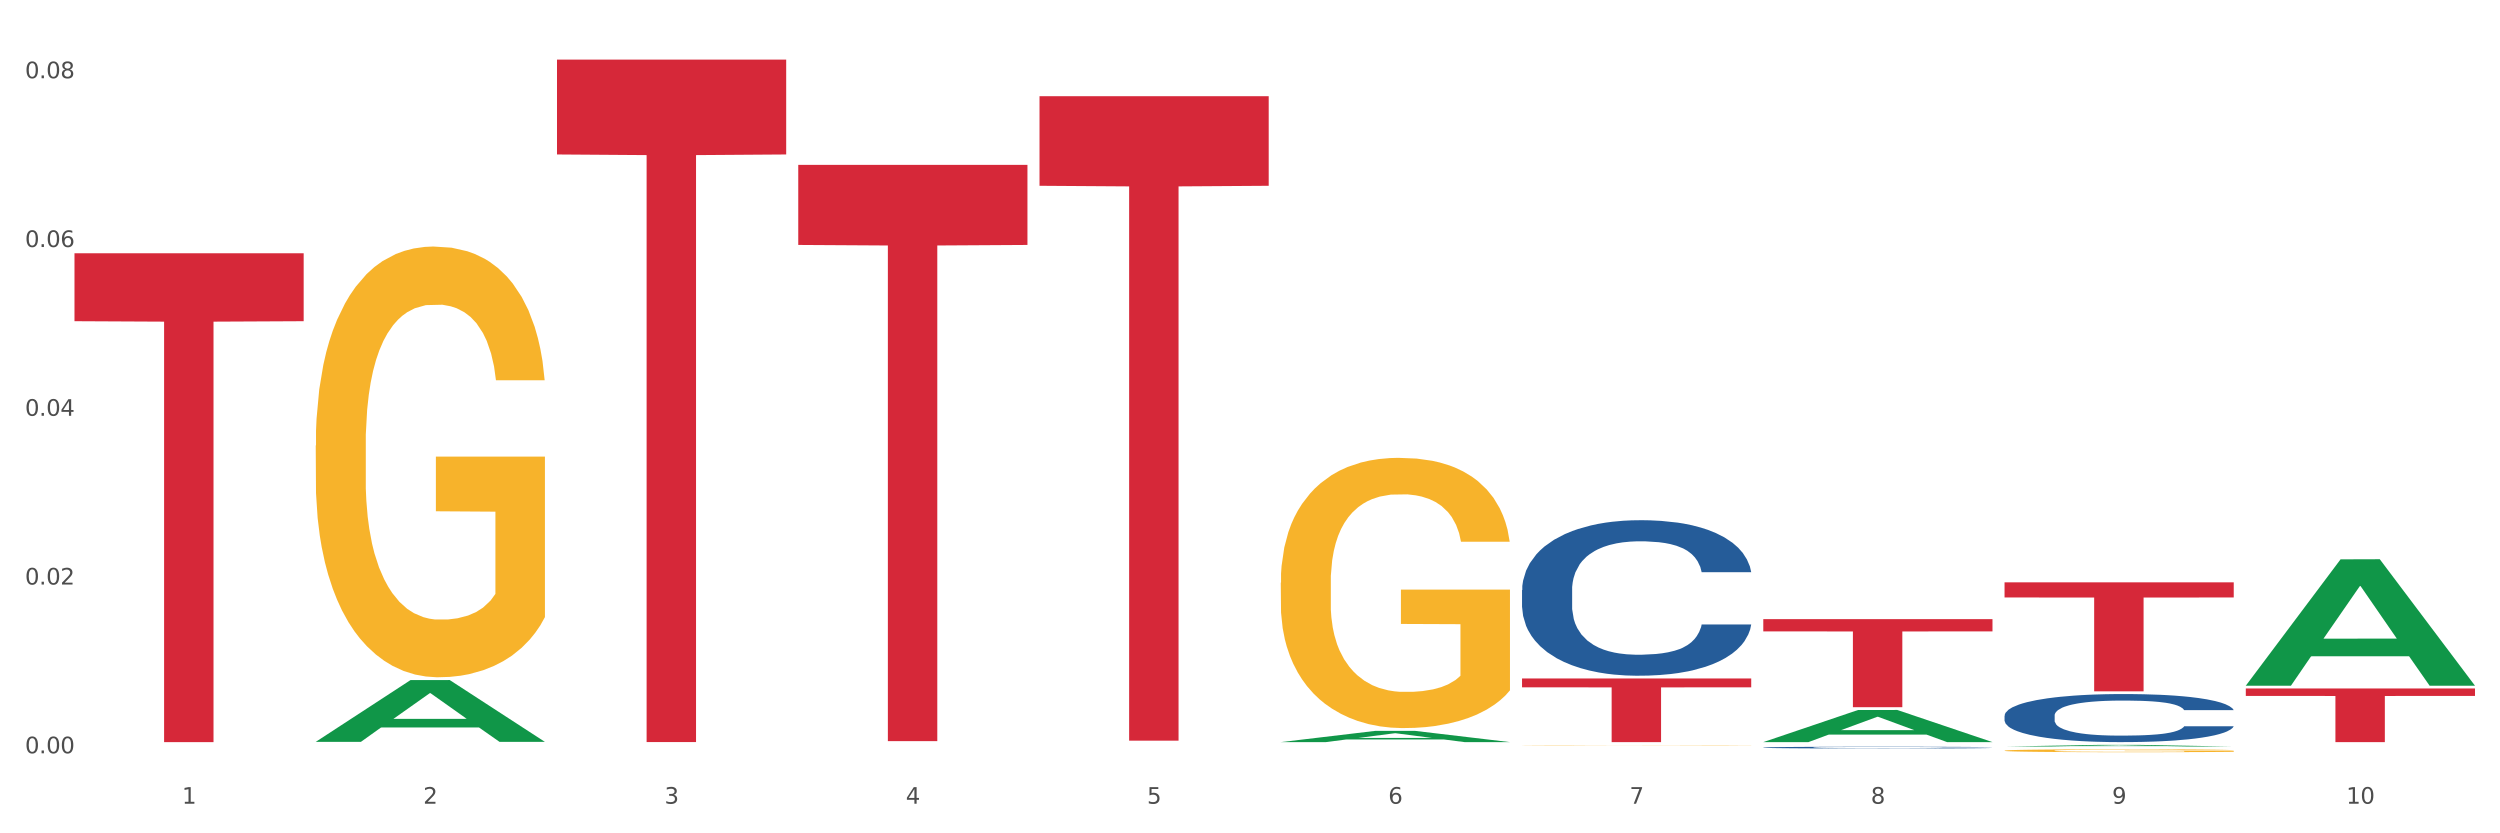<?xml version="1.0" encoding="utf-8" standalone="no"?>
<!DOCTYPE svg PUBLIC "-//W3C//DTD SVG 1.1//EN"
  "http://www.w3.org/Graphics/SVG/1.1/DTD/svg11.dtd">
<svg xmlns:xlink="http://www.w3.org/1999/xlink" width="1080pt" height="360pt" viewBox="0 0 1080 360" xmlns="http://www.w3.org/2000/svg" version="1.1">
 <rect x="0" y="0" width="1080" height="360" fill="#333333" stroke="none"/>
 <defs>
  <style type="text/css">*{stroke-linejoin: round; stroke-linecap: butt}</style>
 </defs>
 <g id="figure_1">
  <g id="patch_1">
   <path d="M 0 360 
L 1080 360 
L 1080 0 
L 0 0 
z
" style="fill: #ffffff; stroke: #ffffff; stroke-linejoin: miter"/>
  </g>
  <g id="axes_1">
   <g id="matplotlib.axis_1">
    <g id="xtick_1">
     <g id="text_1">
      <!-- 1 -->
      <g style="fill: #4d4d4d" transform="translate(78.627 347.204) scale(0.096 -0.096)">
       <defs>
        <path id="DejaVuSans-31" d="M 794 531 
L 1825 531 
L 1825 4091 
L 703 3866 
L 703 4441 
L 1819 4666 
L 2450 4666 
L 2450 531 
L 3481 531 
L 3481 0 
L 794 0 
L 794 531 
z
" transform="scale(0.016)"/>
       </defs>
       <use xlink:href="#DejaVuSans-31"/>
      </g>
     </g>
    </g>
    <g id="xtick_2">
     <g id="text_2">
      <!-- 2 -->
      <g style="fill: #4d4d4d" transform="translate(182.851 347.204) scale(0.096 -0.096)">
       <defs>
        <path id="DejaVuSans-32" d="M 1228 531 
L 3431 531 
L 3431 0 
L 469 0 
L 469 531 
Q 828 903 1448 1529 
Q 2069 2156 2228 2338 
Q 2531 2678 2651 2914 
Q 2772 3150 2772 3378 
Q 2772 3750 2511 3984 
Q 2250 4219 1831 4219 
Q 1534 4219 1204 4116 
Q 875 4013 500 3803 
L 500 4441 
Q 881 4594 1212 4672 
Q 1544 4750 1819 4750 
Q 2544 4750 2975 4387 
Q 3406 4025 3406 3419 
Q 3406 3131 3298 2873 
Q 3191 2616 2906 2266 
Q 2828 2175 2409 1742 
Q 1991 1309 1228 531 
z
" transform="scale(0.016)"/>
       </defs>
       <use xlink:href="#DejaVuSans-32"/>
      </g>
     </g>
    </g>
    <g id="xtick_3">
     <g id="text_3">
      <!-- 3 -->
      <g style="fill: #4d4d4d" transform="translate(287.074 347.204) scale(0.096 -0.096)">
       <defs>
        <path id="DejaVuSans-33" d="M 2597 2516 
Q 3050 2419 3304 2112 
Q 3559 1806 3559 1356 
Q 3559 666 3084 287 
Q 2609 -91 1734 -91 
Q 1441 -91 1130 -33 
Q 819 25 488 141 
L 488 750 
Q 750 597 1062 519 
Q 1375 441 1716 441 
Q 2309 441 2620 675 
Q 2931 909 2931 1356 
Q 2931 1769 2642 2001 
Q 2353 2234 1838 2234 
L 1294 2234 
L 1294 2753 
L 1863 2753 
Q 2328 2753 2575 2939 
Q 2822 3125 2822 3475 
Q 2822 3834 2567 4026 
Q 2313 4219 1838 4219 
Q 1578 4219 1281 4162 
Q 984 4106 628 3988 
L 628 4550 
Q 988 4650 1302 4700 
Q 1616 4750 1894 4750 
Q 2613 4750 3031 4423 
Q 3450 4097 3450 3541 
Q 3450 3153 3228 2886 
Q 3006 2619 2597 2516 
z
" transform="scale(0.016)"/>
       </defs>
       <use xlink:href="#DejaVuSans-33"/>
      </g>
     </g>
    </g>
    <g id="xtick_4">
     <g id="text_4">
      <!-- 4 -->
      <g style="fill: #4d4d4d" transform="translate(391.298 347.204) scale(0.096 -0.096)">
       <defs>
        <path id="DejaVuSans-34" d="M 2419 4116 
L 825 1625 
L 2419 1625 
L 2419 4116 
z
M 2253 4666 
L 3047 4666 
L 3047 1625 
L 3713 1625 
L 3713 1100 
L 3047 1100 
L 3047 0 
L 2419 0 
L 2419 1100 
L 313 1100 
L 313 1709 
L 2253 4666 
z
" transform="scale(0.016)"/>
       </defs>
       <use xlink:href="#DejaVuSans-34"/>
      </g>
     </g>
    </g>
    <g id="xtick_5">
     <g id="text_5">
      <!-- 5 -->
      <g style="fill: #4d4d4d" transform="translate(495.522 347.204) scale(0.096 -0.096)">
       <defs>
        <path id="DejaVuSans-35" d="M 691 4666 
L 3169 4666 
L 3169 4134 
L 1269 4134 
L 1269 2991 
Q 1406 3038 1543 3061 
Q 1681 3084 1819 3084 
Q 2600 3084 3056 2656 
Q 3513 2228 3513 1497 
Q 3513 744 3044 326 
Q 2575 -91 1722 -91 
Q 1428 -91 1123 -41 
Q 819 9 494 109 
L 494 744 
Q 775 591 1075 516 
Q 1375 441 1709 441 
Q 2250 441 2565 725 
Q 2881 1009 2881 1497 
Q 2881 1984 2565 2268 
Q 2250 2553 1709 2553 
Q 1456 2553 1204 2497 
Q 953 2441 691 2322 
L 691 4666 
z
" transform="scale(0.016)"/>
       </defs>
       <use xlink:href="#DejaVuSans-35"/>
      </g>
     </g>
    </g>
    <g id="xtick_6">
     <g id="text_6">
      <!-- 6 -->
      <g style="fill: #4d4d4d" transform="translate(599.745 347.204) scale(0.096 -0.096)">
       <defs>
        <path id="DejaVuSans-36" d="M 2113 2584 
Q 1688 2584 1439 2293 
Q 1191 2003 1191 1497 
Q 1191 994 1439 701 
Q 1688 409 2113 409 
Q 2538 409 2786 701 
Q 3034 994 3034 1497 
Q 3034 2003 2786 2293 
Q 2538 2584 2113 2584 
z
M 3366 4563 
L 3366 3988 
Q 3128 4100 2886 4159 
Q 2644 4219 2406 4219 
Q 1781 4219 1451 3797 
Q 1122 3375 1075 2522 
Q 1259 2794 1537 2939 
Q 1816 3084 2150 3084 
Q 2853 3084 3261 2657 
Q 3669 2231 3669 1497 
Q 3669 778 3244 343 
Q 2819 -91 2113 -91 
Q 1303 -91 875 529 
Q 447 1150 447 2328 
Q 447 3434 972 4092 
Q 1497 4750 2381 4750 
Q 2619 4750 2861 4703 
Q 3103 4656 3366 4563 
z
" transform="scale(0.016)"/>
       </defs>
       <use xlink:href="#DejaVuSans-36"/>
      </g>
     </g>
    </g>
    <g id="xtick_7">
     <g id="text_7">
      <!-- 7 -->
      <g style="fill: #4d4d4d" transform="translate(703.969 347.204) scale(0.096 -0.096)">
       <defs>
        <path id="DejaVuSans-37" d="M 525 4666 
L 3525 4666 
L 3525 4397 
L 1831 0 
L 1172 0 
L 2766 4134 
L 525 4134 
L 525 4666 
z
" transform="scale(0.016)"/>
       </defs>
       <use xlink:href="#DejaVuSans-37"/>
      </g>
     </g>
    </g>
    <g id="xtick_8">
     <g id="text_8">
      <!-- 8 -->
      <g style="fill: #4d4d4d" transform="translate(808.193 347.204) scale(0.096 -0.096)">
       <defs>
        <path id="DejaVuSans-38" d="M 2034 2216 
Q 1584 2216 1326 1975 
Q 1069 1734 1069 1313 
Q 1069 891 1326 650 
Q 1584 409 2034 409 
Q 2484 409 2743 651 
Q 3003 894 3003 1313 
Q 3003 1734 2745 1975 
Q 2488 2216 2034 2216 
z
M 1403 2484 
Q 997 2584 770 2862 
Q 544 3141 544 3541 
Q 544 4100 942 4425 
Q 1341 4750 2034 4750 
Q 2731 4750 3128 4425 
Q 3525 4100 3525 3541 
Q 3525 3141 3298 2862 
Q 3072 2584 2669 2484 
Q 3125 2378 3379 2068 
Q 3634 1759 3634 1313 
Q 3634 634 3220 271 
Q 2806 -91 2034 -91 
Q 1263 -91 848 271 
Q 434 634 434 1313 
Q 434 1759 690 2068 
Q 947 2378 1403 2484 
z
M 1172 3481 
Q 1172 3119 1398 2916 
Q 1625 2713 2034 2713 
Q 2441 2713 2670 2916 
Q 2900 3119 2900 3481 
Q 2900 3844 2670 4047 
Q 2441 4250 2034 4250 
Q 1625 4250 1398 4047 
Q 1172 3844 1172 3481 
z
" transform="scale(0.016)"/>
       </defs>
       <use xlink:href="#DejaVuSans-38"/>
      </g>
     </g>
    </g>
    <g id="xtick_9">
     <g id="text_9">
      <!-- 9 -->
      <g style="fill: #4d4d4d" transform="translate(912.416 347.204) scale(0.096 -0.096)">
       <defs>
        <path id="DejaVuSans-39" d="M 703 97 
L 703 672 
Q 941 559 1184 500 
Q 1428 441 1663 441 
Q 2288 441 2617 861 
Q 2947 1281 2994 2138 
Q 2813 1869 2534 1725 
Q 2256 1581 1919 1581 
Q 1219 1581 811 2004 
Q 403 2428 403 3163 
Q 403 3881 828 4315 
Q 1253 4750 1959 4750 
Q 2769 4750 3195 4129 
Q 3622 3509 3622 2328 
Q 3622 1225 3098 567 
Q 2575 -91 1691 -91 
Q 1453 -91 1209 -44 
Q 966 3 703 97 
z
M 1959 2075 
Q 2384 2075 2632 2365 
Q 2881 2656 2881 3163 
Q 2881 3666 2632 3958 
Q 2384 4250 1959 4250 
Q 1534 4250 1286 3958 
Q 1038 3666 1038 3163 
Q 1038 2656 1286 2365 
Q 1534 2075 1959 2075 
z
" transform="scale(0.016)"/>
       </defs>
       <use xlink:href="#DejaVuSans-39"/>
      </g>
     </g>
    </g>
    <g id="xtick_10">
     <g id="text_10">
      <!-- 10 -->
      <g style="fill: #4d4d4d" transform="translate(1013.586 347.204) scale(0.096 -0.096)">
       <defs>
        <path id="DejaVuSans-30" d="M 2034 4250 
Q 1547 4250 1301 3770 
Q 1056 3291 1056 2328 
Q 1056 1369 1301 889 
Q 1547 409 2034 409 
Q 2525 409 2770 889 
Q 3016 1369 3016 2328 
Q 3016 3291 2770 3770 
Q 2525 4250 2034 4250 
z
M 2034 4750 
Q 2819 4750 3233 4129 
Q 3647 3509 3647 2328 
Q 3647 1150 3233 529 
Q 2819 -91 2034 -91 
Q 1250 -91 836 529 
Q 422 1150 422 2328 
Q 422 3509 836 4129 
Q 1250 4750 2034 4750 
z
" transform="scale(0.016)"/>
       </defs>
       <use xlink:href="#DejaVuSans-31"/>
       <use xlink:href="#DejaVuSans-30" transform="translate(63.623 0)"/>
      </g>
     </g>
    </g>
    <g id="xtick_11"/>
    <g id="xtick_12"/>
    <g id="xtick_13"/>
    <g id="xtick_14"/>
    <g id="xtick_15"/>
    <g id="xtick_16"/>
    <g id="xtick_17"/>
    <g id="xtick_18"/>
    <g id="xtick_19"/>
   </g>
   <g id="matplotlib.axis_2">
    <g id="ytick_1">
     <g id="text_11">
      <!-- 0.00 -->
      <g style="fill: #4d4d4d" transform="translate(10.8 325.426) scale(0.096 -0.096)">
       <defs>
        <path id="DejaVuSans-2e" d="M 684 794 
L 1344 794 
L 1344 0 
L 684 0 
L 684 794 
z
" transform="scale(0.016)"/>
       </defs>
       <use xlink:href="#DejaVuSans-30"/>
       <use xlink:href="#DejaVuSans-2e" transform="translate(63.623 0)"/>
       <use xlink:href="#DejaVuSans-30" transform="translate(95.41 0)"/>
       <use xlink:href="#DejaVuSans-30" transform="translate(159.033 0)"/>
      </g>
     </g>
    </g>
    <g id="ytick_2">
     <g id="text_12">
      <!-- 0.02 -->
      <g style="fill: #4d4d4d" transform="translate(10.8 252.521) scale(0.096 -0.096)">
       <use xlink:href="#DejaVuSans-30"/>
       <use xlink:href="#DejaVuSans-2e" transform="translate(63.623 0)"/>
       <use xlink:href="#DejaVuSans-30" transform="translate(95.41 0)"/>
       <use xlink:href="#DejaVuSans-32" transform="translate(159.033 0)"/>
      </g>
     </g>
    </g>
    <g id="ytick_3">
     <g id="text_13">
      <!-- 0.04 -->
      <g style="fill: #4d4d4d" transform="translate(10.8 179.615) scale(0.096 -0.096)">
       <use xlink:href="#DejaVuSans-30"/>
       <use xlink:href="#DejaVuSans-2e" transform="translate(63.623 0)"/>
       <use xlink:href="#DejaVuSans-30" transform="translate(95.41 0)"/>
       <use xlink:href="#DejaVuSans-34" transform="translate(159.033 0)"/>
      </g>
     </g>
    </g>
    <g id="ytick_4">
     <g id="text_14">
      <!-- 0.06 -->
      <g style="fill: #4d4d4d" transform="translate(10.8 106.71) scale(0.096 -0.096)">
       <use xlink:href="#DejaVuSans-30"/>
       <use xlink:href="#DejaVuSans-2e" transform="translate(63.623 0)"/>
       <use xlink:href="#DejaVuSans-30" transform="translate(95.41 0)"/>
       <use xlink:href="#DejaVuSans-36" transform="translate(159.033 0)"/>
      </g>
     </g>
    </g>
    <g id="ytick_5">
     <g id="text_15">
      <!-- 0.08 -->
      <g style="fill: #4d4d4d" transform="translate(10.8 33.805) scale(0.096 -0.096)">
       <use xlink:href="#DejaVuSans-30"/>
       <use xlink:href="#DejaVuSans-2e" transform="translate(63.623 0)"/>
       <use xlink:href="#DejaVuSans-30" transform="translate(95.41 0)"/>
       <use xlink:href="#DejaVuSans-38" transform="translate(159.033 0)"/>
      </g>
     </g>
    </g>
    <g id="ytick_6"/>
    <g id="ytick_7"/>
    <g id="ytick_8"/>
    <g id="ytick_9"/>
   </g>
   <g id="PolyCollection_1">
    <path d="M 136.399 320.448 
L 136.501 320.423 
L 177.331 293.798 
L 194.275 293.773 
L 235.411 320.498 
L 215.813 320.498 
L 206.932 314.275 
L 164.775 314.275 
L 164.469 314.375 
L 155.895 320.498 
L 136.399 320.498 
L 136.399 320.448 
L 170.083 310.561 
L 201.624 310.536 
L 186.007 299.469 
L 185.803 299.419 
L 185.599 299.494 
L 169.981 310.536 
L 170.083 310.561 
L 136.399 320.448 
z
" clip-path="url(#p669eb5f150)" style="fill: #109648"/>
    <path d="M 657.517 321.899 
L 657.634 321.899 
L 657.634 321.894 
L 657.867 321.889 
L 659.036 321.879 
L 660.79 321.87 
L 662.076 321.866 
L 663.362 321.862 
L 664.881 321.858 
L 666.752 321.855 
L 670.142 321.849 
L 672.246 321.846 
L 674.818 321.843 
L 679.493 321.838 
L 682.884 321.836 
L 686.39 321.834 
L 692.118 321.831 
L 695.859 321.83 
L 699.834 321.829 
L 704.627 321.829 
L 708.25 321.829 
L 716.199 321.829 
L 722.979 321.83 
L 726.253 321.831 
L 730.461 321.833 
L 732.682 321.834 
L 736.306 321.836 
L 740.047 321.839 
L 742.618 321.842 
L 746.476 321.846 
L 749.398 321.851 
L 752.087 321.857 
L 753.49 321.861 
L 754.542 321.865 
L 755.477 321.869 
L 756.412 321.876 
L 735.371 321.876 
L 734.552 321.871 
L 733.266 321.866 
L 731.396 321.862 
L 729.76 321.859 
L 726.954 321.856 
L 724.382 321.854 
L 721.694 321.852 
L 718.42 321.85 
L 715.849 321.85 
L 712.225 321.849 
L 705.094 321.849 
L 700.301 321.85 
L 697.028 321.852 
L 694.924 321.853 
L 693.054 321.855 
L 690.949 321.856 
L 688.495 321.859 
L 686.741 321.862 
L 684.988 321.865 
L 683.585 321.869 
L 682.299 321.873 
L 681.247 321.877 
L 680.429 321.881 
L 679.727 321.886 
L 679.143 321.895 
L 679.143 321.914 
L 679.377 321.918 
L 679.961 321.924 
L 680.662 321.928 
L 681.831 321.933 
L 682.884 321.937 
L 684.871 321.942 
L 687.092 321.946 
L 688.845 321.949 
L 690.599 321.951 
L 693.638 321.954 
L 697.028 321.956 
L 699.951 321.958 
L 703.925 321.959 
L 706.614 321.96 
L 708.952 321.96 
L 714.68 321.96 
L 718.771 321.96 
L 723.33 321.959 
L 726.837 321.958 
L 729.76 321.956 
L 733.033 321.954 
L 735.137 321.951 
L 735.137 321.922 
L 709.419 321.922 
L 709.419 321.903 
L 756.529 321.903 
L 756.529 321.959 
L 754.542 321.962 
L 752.321 321.965 
L 749.983 321.967 
L 746.476 321.97 
L 742.268 321.973 
L 738.527 321.975 
L 734.552 321.977 
L 729.876 321.978 
L 723.798 321.979 
L 720.057 321.98 
L 715.381 321.98 
L 709.887 321.981 
L 705.094 321.98 
L 700.418 321.98 
L 695.508 321.978 
L 690.716 321.977 
L 687.092 321.975 
L 683.468 321.973 
L 679.61 321.97 
L 676.571 321.967 
L 674.233 321.964 
L 671.661 321.961 
L 668.856 321.957 
L 666.752 321.953 
L 664.881 321.949 
L 662.894 321.944 
L 661.491 321.94 
L 660.088 321.935 
L 659.27 321.931 
L 658.335 321.924 
L 657.634 321.916 
L 657.517 321.899 
z
" clip-path="url(#p669eb5f150)" style="fill: #f7b32b"/>
    <path d="M 865.964 324.275 
L 866.081 324.274 
L 866.081 324.233 
L 866.315 324.197 
L 867.484 324.112 
L 869.237 324.041 
L 870.523 324.003 
L 871.809 323.972 
L 873.329 323.941 
L 875.199 323.909 
L 878.589 323.862 
L 880.693 323.838 
L 883.265 323.813 
L 887.941 323.776 
L 891.331 323.756 
L 894.838 323.738 
L 900.566 323.718 
L 904.306 323.709 
L 908.281 323.702 
L 913.074 323.697 
L 916.698 323.696 
L 924.647 323.699 
L 931.427 323.71 
L 934.7 323.718 
L 938.908 323.731 
L 941.129 323.741 
L 944.753 323.759 
L 948.494 323.783 
L 951.066 323.804 
L 954.923 323.843 
L 957.846 323.881 
L 960.534 323.93 
L 961.937 323.963 
L 962.989 323.994 
L 963.924 324.029 
L 964.859 324.085 
L 943.818 324.085 
L 943 324.045 
L 941.714 324.007 
L 939.843 323.971 
L 938.207 323.948 
L 935.401 323.919 
L 932.829 323.901 
L 930.141 323.887 
L 926.868 323.876 
L 924.296 323.87 
L 920.672 323.865 
L 913.541 323.867 
L 908.749 323.876 
L 905.475 323.887 
L 903.371 323.897 
L 901.501 323.909 
L 899.397 323.925 
L 896.942 323.949 
L 895.188 323.971 
L 893.435 323.998 
L 892.032 324.026 
L 890.746 324.058 
L 889.694 324.092 
L 888.876 324.128 
L 888.175 324.171 
L 887.59 324.243 
L 887.59 324.4 
L 887.824 324.436 
L 888.408 324.482 
L 889.11 324.518 
L 890.279 324.56 
L 891.331 324.589 
L 893.318 324.63 
L 895.539 324.664 
L 897.293 324.686 
L 899.046 324.705 
L 902.085 324.73 
L 905.475 324.75 
L 908.398 324.763 
L 912.372 324.774 
L 915.061 324.779 
L 917.399 324.781 
L 923.127 324.781 
L 927.218 324.778 
L 931.777 324.77 
L 935.284 324.759 
L 938.207 324.747 
L 941.48 324.726 
L 943.584 324.707 
L 943.584 324.468 
L 917.867 324.466 
L 917.867 324.307 
L 964.976 324.307 
L 964.976 324.774 
L 962.989 324.798 
L 960.768 324.82 
L 958.43 324.84 
L 954.923 324.864 
L 950.715 324.887 
L 946.974 324.903 
L 943 324.916 
L 938.324 324.929 
L 932.245 324.94 
L 928.504 324.945 
L 923.828 324.948 
L 918.334 324.95 
L 913.541 324.947 
L 908.865 324.941 
L 903.956 324.931 
L 899.163 324.916 
L 895.539 324.901 
L 891.915 324.883 
L 888.058 324.859 
L 885.018 324.836 
L 882.68 324.816 
L 880.109 324.789 
L 877.303 324.755 
L 875.199 324.724 
L 873.329 324.692 
L 871.341 324.651 
L 869.938 324.615 
L 868.536 324.571 
L 867.717 324.537 
L 866.782 324.486 
L 866.081 324.414 
L 865.964 324.275 
z
" clip-path="url(#p669eb5f150)" style="fill: #f7b32b"/>
    <path d="M 32.175 109.408 
L 131.187 109.408 
L 131.187 138.756 
L 92.239 138.954 
L 92.239 320.595 
L 70.888 320.595 
L 70.888 138.954 
L 32.175 138.756 
L 32.175 109.606 
L 32.175 109.408 
z
" clip-path="url(#p669eb5f150)" style="fill: #d62839"/>
    <path d="M 240.622 25.759 
L 339.635 25.759 
L 339.635 66.729 
L 300.687 67.005 
L 300.687 320.571 
L 279.336 320.571 
L 279.336 67.005 
L 240.622 66.729 
L 240.622 26.036 
L 240.622 25.759 
z
" clip-path="url(#p669eb5f150)" style="fill: #d62839"/>
    <path d="M 344.846 71.217 
L 443.858 71.217 
L 443.858 105.815 
L 404.91 106.049 
L 404.91 320.18 
L 383.559 320.18 
L 383.559 106.049 
L 344.846 105.815 
L 344.846 71.451 
L 344.846 71.217 
z
" clip-path="url(#p669eb5f150)" style="fill: #d62839"/>
    <path d="M 449.069 41.57 
L 548.082 41.57 
L 548.082 80.259 
L 509.134 80.52 
L 509.134 319.974 
L 487.783 319.974 
L 487.783 80.52 
L 449.069 80.259 
L 449.069 41.831 
L 449.069 41.57 
z
" clip-path="url(#p669eb5f150)" style="fill: #d62839"/>
    <path d="M 657.517 293.102 
L 756.529 293.102 
L 756.529 296.923 
L 717.581 296.949 
L 717.581 320.595 
L 696.23 320.595 
L 696.23 296.949 
L 657.517 296.923 
L 657.517 293.128 
L 657.517 293.102 
z
" clip-path="url(#p669eb5f150)" style="fill: #d62839"/>
    <path d="M 761.74 267.466 
L 860.753 267.466 
L 860.753 272.754 
L 821.805 272.79 
L 821.805 305.52 
L 800.454 305.52 
L 800.454 272.79 
L 761.74 272.754 
L 761.74 267.501 
L 761.74 267.466 
z
" clip-path="url(#p669eb5f150)" style="fill: #d62839"/>
    <path d="M 865.964 251.56 
L 964.976 251.56 
L 964.976 258.103 
L 926.028 258.147 
L 926.028 298.643 
L 904.677 298.643 
L 904.677 258.147 
L 865.964 258.103 
L 865.964 251.604 
L 865.964 251.56 
z
" clip-path="url(#p669eb5f150)" style="fill: #d62839"/>
    <path d="M 970.188 297.419 
L 1069.2 297.419 
L 1069.2 300.639 
L 1030.252 300.661 
L 1030.252 320.595 
L 1008.901 320.595 
L 1008.901 300.661 
L 970.188 300.639 
L 970.188 297.44 
L 970.188 297.419 
z
" clip-path="url(#p669eb5f150)" style="fill: #d62839"/>
    <path d="M 865.964 309.158 
L 866.081 309.139 
L 866.081 308.608 
L 866.432 307.888 
L 867.719 306.56 
L 869.358 305.555 
L 872.167 304.379 
L 873.688 303.886 
L 875.678 303.336 
L 879.774 302.444 
L 884.456 301.686 
L 887.733 301.268 
L 890.19 301.003 
L 895.691 300.529 
L 898.851 300.32 
L 902.128 300.149 
L 904.937 300.036 
L 909.618 299.903 
L 913.364 299.846 
L 917.694 299.827 
L 921.322 299.846 
L 926.12 299.922 
L 933.143 300.149 
L 935.834 300.282 
L 939.463 300.51 
L 943.208 300.813 
L 946.251 301.117 
L 949.762 301.553 
L 953.39 302.122 
L 956.901 302.843 
L 959.359 303.506 
L 961.348 304.208 
L 963.104 305.062 
L 964.391 305.991 
L 964.976 306.769 
L 943.559 306.769 
L 942.974 306.067 
L 941.803 305.308 
L 940.633 304.796 
L 939.346 304.379 
L 937.356 303.905 
L 935.6 303.601 
L 932.674 303.241 
L 929.983 303.013 
L 927.759 302.881 
L 925.067 302.767 
L 919.332 302.653 
L 915.236 302.653 
L 912.661 302.691 
L 909.501 302.786 
L 906.81 302.918 
L 903.65 303.146 
L 901.192 303.393 
L 898.734 303.715 
L 897.33 303.943 
L 895.223 304.36 
L 893.819 304.701 
L 891.946 305.289 
L 890.893 305.706 
L 889.02 306.788 
L 888.201 307.584 
L 887.85 308.134 
L 887.616 308.741 
L 887.616 311.7 
L 888.318 313.027 
L 888.903 313.596 
L 889.839 314.241 
L 891.595 315.076 
L 894.17 315.891 
L 896.861 316.479 
L 899.085 316.84 
L 901.192 317.105 
L 903.298 317.314 
L 905.873 317.503 
L 907.98 317.617 
L 911.14 317.731 
L 914.885 317.788 
L 917.811 317.788 
L 923.78 317.693 
L 926.472 317.598 
L 929.046 317.465 
L 931.855 317.257 
L 934.079 317.029 
L 935.366 316.858 
L 937.473 316.498 
L 939.111 316.119 
L 940.516 315.683 
L 941.452 315.303 
L 942.505 314.734 
L 943.325 314.089 
L 943.559 313.748 
L 964.976 313.748 
L 964.508 314.431 
L 963.689 315.095 
L 962.05 315.986 
L 960.763 316.498 
L 958.773 317.124 
L 956.667 317.655 
L 953.741 318.243 
L 951.049 318.679 
L 948.24 319.059 
L 945.197 319.4 
L 939.697 319.874 
L 937.707 320.007 
L 933.494 320.234 
L 930.217 320.367 
L 925.418 320.5 
L 920.503 320.576 
L 915.353 320.595 
L 910.789 320.557 
L 905.756 320.443 
L 902.596 320.329 
L 899.085 320.159 
L 894.989 319.893 
L 891.127 319.571 
L 887.499 319.191 
L 884.105 318.755 
L 880.945 318.262 
L 876.848 317.446 
L 873.805 316.65 
L 871.582 315.91 
L 870.06 315.284 
L 868.539 314.488 
L 867.719 313.938 
L 866.432 312.61 
L 865.964 311.377 
L 865.964 309.158 
z
" clip-path="url(#p669eb5f150)" style="fill: #255c99"/>
    <path d="M 761.74 322.931 
L 761.857 322.931 
L 761.857 322.911 
L 762.208 322.885 
L 763.496 322.836 
L 765.134 322.799 
L 767.943 322.756 
L 769.465 322.737 
L 771.454 322.717 
L 775.551 322.684 
L 780.232 322.657 
L 783.509 322.641 
L 785.967 322.631 
L 791.467 322.614 
L 794.627 322.606 
L 797.904 322.6 
L 800.713 322.596 
L 805.395 322.591 
L 809.14 322.589 
L 813.47 322.588 
L 817.098 322.589 
L 821.897 322.592 
L 828.919 322.6 
L 831.611 322.605 
L 835.239 322.613 
L 838.984 322.624 
L 842.027 322.636 
L 845.538 322.652 
L 849.166 322.673 
L 852.677 322.699 
L 855.135 322.724 
L 857.125 322.749 
L 858.88 322.781 
L 860.168 322.815 
L 860.753 322.844 
L 839.335 322.844 
L 838.75 322.818 
L 837.58 322.79 
L 836.409 322.771 
L 835.122 322.756 
L 833.132 322.738 
L 831.377 322.727 
L 828.451 322.714 
L 825.759 322.705 
L 823.535 322.7 
L 820.843 322.696 
L 815.109 322.692 
L 811.012 322.692 
L 808.438 322.693 
L 805.278 322.697 
L 802.586 322.702 
L 799.426 322.71 
L 796.968 322.719 
L 794.51 322.731 
L 793.106 322.74 
L 790.999 322.755 
L 789.595 322.767 
L 787.722 322.789 
L 786.669 322.804 
L 784.796 322.844 
L 783.977 322.874 
L 783.626 322.894 
L 783.392 322.916 
L 783.392 323.025 
L 784.094 323.074 
L 784.679 323.095 
L 785.616 323.118 
L 787.371 323.149 
L 789.946 323.179 
L 792.638 323.201 
L 794.862 323.214 
L 796.968 323.224 
L 799.075 323.232 
L 801.65 323.238 
L 803.756 323.243 
L 806.916 323.247 
L 810.661 323.249 
L 813.587 323.249 
L 819.556 323.245 
L 822.248 323.242 
L 824.823 323.237 
L 827.632 323.229 
L 829.855 323.221 
L 831.143 323.215 
L 833.249 323.202 
L 834.888 323.188 
L 836.292 323.172 
L 837.229 323.158 
L 838.282 323.137 
L 839.101 323.113 
L 839.335 323.1 
L 860.753 323.1 
L 860.285 323.125 
L 859.465 323.15 
L 857.827 323.183 
L 856.539 323.202 
L 854.55 323.225 
L 852.443 323.244 
L 849.517 323.266 
L 846.825 323.282 
L 844.017 323.296 
L 840.974 323.308 
L 835.473 323.326 
L 833.483 323.331 
L 829.27 323.339 
L 825.993 323.344 
L 821.195 323.349 
L 816.279 323.352 
L 811.13 323.352 
L 806.565 323.351 
L 801.533 323.347 
L 798.373 323.342 
L 794.862 323.336 
L 790.765 323.326 
L 786.903 323.315 
L 783.275 323.301 
L 779.881 323.285 
L 776.721 323.266 
L 772.625 323.236 
L 769.582 323.207 
L 767.358 323.18 
L 765.837 323.157 
L 764.315 323.128 
L 763.496 323.107 
L 762.208 323.058 
L 761.74 323.013 
L 761.74 322.931 
z
" clip-path="url(#p669eb5f150)" style="fill: #255c99"/>
    <path d="M 657.517 254.914 
L 657.634 254.853 
L 657.634 253.135 
L 657.985 250.803 
L 659.272 246.507 
L 660.911 243.254 
L 663.72 239.45 
L 665.241 237.854 
L 667.231 236.075 
L 671.327 233.19 
L 676.008 230.736 
L 679.285 229.386 
L 681.743 228.526 
L 687.244 226.992 
L 690.404 226.317 
L 693.681 225.765 
L 696.49 225.397 
L 701.171 224.967 
L 704.916 224.783 
L 709.247 224.722 
L 712.875 224.783 
L 717.673 225.029 
L 724.695 225.765 
L 727.387 226.195 
L 731.015 226.931 
L 734.76 227.913 
L 737.803 228.895 
L 741.314 230.306 
L 744.943 232.147 
L 748.454 234.479 
L 750.911 236.627 
L 752.901 238.897 
L 754.657 241.659 
L 755.944 244.666 
L 756.529 247.182 
L 735.112 247.182 
L 734.526 244.911 
L 733.356 242.457 
L 732.186 240.8 
L 730.898 239.45 
L 728.909 237.916 
L 727.153 236.934 
L 724.227 235.768 
L 721.535 235.031 
L 719.312 234.602 
L 716.62 234.234 
L 710.885 233.865 
L 706.789 233.865 
L 704.214 233.988 
L 701.054 234.295 
L 698.362 234.724 
L 695.202 235.461 
L 692.745 236.259 
L 690.287 237.302 
L 688.882 238.038 
L 686.776 239.388 
L 685.371 240.493 
L 683.499 242.395 
L 682.445 243.745 
L 680.573 247.243 
L 679.754 249.821 
L 679.402 251.6 
L 679.168 253.564 
L 679.168 263.137 
L 679.871 267.433 
L 680.456 269.274 
L 681.392 271.36 
L 683.148 274.061 
L 685.722 276.699 
L 688.414 278.602 
L 690.638 279.768 
L 692.745 280.627 
L 694.851 281.302 
L 697.426 281.916 
L 699.533 282.284 
L 702.693 282.652 
L 706.438 282.836 
L 709.364 282.836 
L 715.332 282.529 
L 718.024 282.222 
L 720.599 281.793 
L 723.408 281.118 
L 725.632 280.381 
L 726.919 279.829 
L 729.026 278.663 
L 730.664 277.436 
L 732.069 276.024 
L 733.005 274.797 
L 734.058 272.956 
L 734.877 270.87 
L 735.112 269.765 
L 756.529 269.765 
L 756.061 271.974 
L 755.242 274.122 
L 753.603 277.006 
L 752.316 278.663 
L 750.326 280.688 
L 748.22 282.406 
L 745.294 284.309 
L 742.602 285.72 
L 739.793 286.948 
L 736.75 288.052 
L 731.249 289.586 
L 729.26 290.016 
L 725.046 290.752 
L 721.769 291.182 
L 716.971 291.612 
L 712.055 291.857 
L 706.906 291.918 
L 702.341 291.796 
L 697.309 291.427 
L 694.149 291.059 
L 690.638 290.507 
L 686.542 289.648 
L 682.679 288.605 
L 679.051 287.377 
L 675.657 285.966 
L 672.497 284.37 
L 668.401 281.731 
L 665.358 279.154 
L 663.134 276.761 
L 661.613 274.736 
L 660.091 272.158 
L 659.272 270.379 
L 657.985 266.083 
L 657.517 262.094 
L 657.517 254.914 
z
" clip-path="url(#p669eb5f150)" style="fill: #255c99"/>
    <path d="M 553.293 251.736 
L 553.41 251.629 
L 553.41 247.791 
L 553.644 244.485 
L 554.813 236.489 
L 556.566 229.878 
L 557.852 226.359 
L 559.138 223.48 
L 560.658 220.601 
L 562.528 217.616 
L 565.918 213.244 
L 568.022 211.005 
L 570.594 208.659 
L 575.27 205.247 
L 578.66 203.328 
L 582.167 201.729 
L 587.895 199.81 
L 591.636 198.957 
L 595.61 198.317 
L 600.403 197.89 
L 604.027 197.784 
L 611.976 198.104 
L 618.756 199.063 
L 622.029 199.81 
L 626.237 201.089 
L 628.458 201.942 
L 632.082 203.648 
L 635.823 205.887 
L 638.395 207.806 
L 642.252 211.432 
L 645.175 215.057 
L 647.863 219.535 
L 649.266 222.627 
L 650.318 225.506 
L 651.253 228.812 
L 652.189 234.036 
L 631.147 234.036 
L 630.329 230.304 
L 629.043 226.786 
L 627.173 223.374 
L 625.536 221.241 
L 622.73 218.576 
L 620.159 216.87 
L 617.47 215.59 
L 614.197 214.524 
L 611.625 213.991 
L 608.001 213.564 
L 600.87 213.671 
L 596.078 214.524 
L 592.805 215.59 
L 590.7 216.55 
L 588.83 217.616 
L 586.726 219.109 
L 584.271 221.348 
L 582.518 223.374 
L 580.764 225.933 
L 579.361 228.492 
L 578.075 231.477 
L 577.023 234.676 
L 576.205 237.981 
L 575.504 242.033 
L 574.919 248.75 
L 574.919 263.358 
L 575.153 266.664 
L 575.737 271.035 
L 576.439 274.341 
L 577.608 278.286 
L 578.66 280.951 
L 580.647 284.79 
L 582.868 287.989 
L 584.622 290.014 
L 586.375 291.72 
L 589.415 294.066 
L 592.805 295.985 
L 595.727 297.158 
L 599.702 298.225 
L 602.39 298.651 
L 604.728 298.864 
L 610.456 298.864 
L 614.548 298.544 
L 619.107 297.798 
L 622.613 296.838 
L 625.536 295.666 
L 628.809 293.746 
L 630.913 291.934 
L 630.913 269.649 
L 605.196 269.542 
L 605.196 254.721 
L 652.306 254.721 
L 652.306 298.225 
L 650.318 300.464 
L 648.097 302.49 
L 645.759 304.302 
L 642.252 306.541 
L 638.044 308.674 
L 634.303 310.167 
L 630.329 311.446 
L 625.653 312.619 
L 619.574 313.685 
L 615.833 314.112 
L 611.158 314.432 
L 605.663 314.538 
L 600.87 314.325 
L 596.195 313.792 
L 591.285 312.832 
L 586.492 311.446 
L 582.868 310.06 
L 579.244 308.354 
L 575.387 306.115 
L 572.347 303.982 
L 570.009 302.063 
L 567.438 299.611 
L 564.632 296.412 
L 562.528 293.533 
L 560.658 290.548 
L 558.67 286.709 
L 557.268 283.404 
L 555.865 279.245 
L 555.047 276.153 
L 554.111 271.355 
L 553.41 264.638 
L 553.293 251.736 
z
" clip-path="url(#p669eb5f150)" style="fill: #f7b32b"/>
    <path d="M 136.399 192.488 
L 136.516 192.318 
L 136.516 186.2 
L 136.749 180.932 
L 137.918 168.185 
L 139.672 157.648 
L 140.958 152.04 
L 142.244 147.451 
L 143.763 142.863 
L 145.634 138.104 
L 149.024 131.136 
L 151.128 127.567 
L 153.699 123.828 
L 158.375 118.39 
L 161.765 115.331 
L 165.272 112.782 
L 171 109.723 
L 174.741 108.363 
L 178.716 107.343 
L 183.508 106.663 
L 187.132 106.493 
L 195.081 107.003 
L 201.861 108.533 
L 205.135 109.723 
L 209.343 111.762 
L 211.564 113.122 
L 215.188 115.841 
L 218.928 119.41 
L 221.5 122.469 
L 225.358 128.247 
L 228.28 134.025 
L 230.969 141.163 
L 232.372 146.092 
L 233.424 150.681 
L 234.359 155.949 
L 235.294 164.277 
L 214.253 164.277 
L 213.434 158.328 
L 212.148 152.72 
L 210.278 147.282 
L 208.641 143.883 
L 205.836 139.634 
L 203.264 136.915 
L 200.576 134.875 
L 197.302 133.176 
L 194.731 132.326 
L 191.107 131.646 
L 183.976 131.816 
L 179.183 133.176 
L 175.91 134.875 
L 173.806 136.405 
L 171.936 138.104 
L 169.831 140.484 
L 167.377 144.052 
L 165.623 147.282 
L 163.87 151.36 
L 162.467 155.439 
L 161.181 160.198 
L 160.129 165.296 
L 159.311 170.565 
L 158.609 177.023 
L 158.025 187.73 
L 158.025 211.013 
L 158.259 216.281 
L 158.843 223.249 
L 159.544 228.518 
L 160.713 234.806 
L 161.765 239.055 
L 163.753 245.173 
L 165.974 250.271 
L 167.727 253.5 
L 169.481 256.219 
L 172.52 259.958 
L 175.91 263.017 
L 178.833 264.887 
L 182.807 266.586 
L 185.496 267.266 
L 187.834 267.606 
L 193.562 267.606 
L 197.653 267.096 
L 202.212 265.907 
L 205.719 264.377 
L 208.641 262.508 
L 211.915 259.449 
L 214.019 256.559 
L 214.019 221.04 
L 188.301 220.87 
L 188.301 197.247 
L 235.411 197.247 
L 235.411 266.586 
L 233.424 270.155 
L 231.203 273.384 
L 228.865 276.274 
L 225.358 279.843 
L 221.15 283.242 
L 217.409 285.621 
L 213.434 287.66 
L 208.758 289.53 
L 202.68 291.229 
L 198.939 291.909 
L 194.263 292.419 
L 188.769 292.589 
L 183.976 292.249 
L 179.3 291.399 
L 174.39 289.87 
L 169.598 287.66 
L 165.974 285.451 
L 162.35 282.732 
L 158.492 279.163 
L 155.453 275.764 
L 153.115 272.705 
L 150.543 268.796 
L 147.738 263.697 
L 145.634 259.109 
L 143.763 254.35 
L 141.776 248.232 
L 140.373 242.963 
L 138.97 236.335 
L 138.152 231.407 
L 137.217 223.759 
L 136.516 213.052 
L 136.399 192.488 
z
" clip-path="url(#p669eb5f150)" style="fill: #f7b32b"/>
    <path d="M 553.293 320.586 
L 553.395 320.581 
L 594.225 315.727 
L 611.169 315.722 
L 652.306 320.595 
L 632.707 320.595 
L 623.827 319.46 
L 581.67 319.46 
L 581.364 319.478 
L 572.789 320.595 
L 553.293 320.595 
L 553.293 320.586 
L 586.978 318.783 
L 618.519 318.778 
L 602.901 316.761 
L 602.697 316.752 
L 602.493 316.765 
L 586.876 318.778 
L 586.978 318.783 
L 553.293 320.586 
z
" clip-path="url(#p669eb5f150)" style="fill: #109648"/>
    <path d="M 761.74 320.569 
L 761.842 320.556 
L 802.672 306.717 
L 819.617 306.704 
L 860.753 320.595 
L 841.154 320.595 
L 832.274 317.36 
L 790.117 317.36 
L 789.811 317.412 
L 781.237 320.595 
L 761.74 320.595 
L 761.74 320.569 
L 795.425 315.43 
L 826.966 315.417 
L 811.349 309.665 
L 811.144 309.639 
L 810.94 309.678 
L 795.323 315.417 
L 795.425 315.43 
L 761.74 320.569 
z
" clip-path="url(#p669eb5f150)" style="fill: #109648"/>
    <path d="M 865.964 322.511 
L 866.066 322.51 
L 906.896 321.78 
L 923.84 321.779 
L 964.976 322.512 
L 945.378 322.512 
L 936.498 322.341 
L 894.341 322.341 
L 894.034 322.344 
L 885.46 322.512 
L 865.964 322.512 
L 865.964 322.511 
L 899.649 322.239 
L 931.19 322.239 
L 915.572 321.935 
L 915.368 321.934 
L 915.164 321.936 
L 899.547 322.239 
L 899.649 322.239 
L 865.964 322.511 
z
" clip-path="url(#p669eb5f150)" style="fill: #109648"/>
    <path d="M 970.188 296.132 
L 970.29 296.081 
L 1011.12 241.634 
L 1028.064 241.583 
L 1069.2 296.235 
L 1049.602 296.235 
L 1040.721 283.508 
L 998.564 283.508 
L 998.258 283.713 
L 989.684 296.235 
L 970.188 296.235 
L 970.188 296.132 
L 1003.872 275.913 
L 1035.413 275.862 
L 1019.796 253.232 
L 1019.592 253.129 
L 1019.388 253.283 
L 1003.77 275.862 
L 1003.872 275.913 
L 970.188 296.132 
z
" clip-path="url(#p669eb5f150)" style="fill: #109648"/>
   </g>
  </g>
 </g>
 <defs>
  <clipPath id="p669eb5f150">
   <rect x="32.175" y="10.8" width="1037.025" height="329.109"/>
  </clipPath>
 </defs>
</svg>
